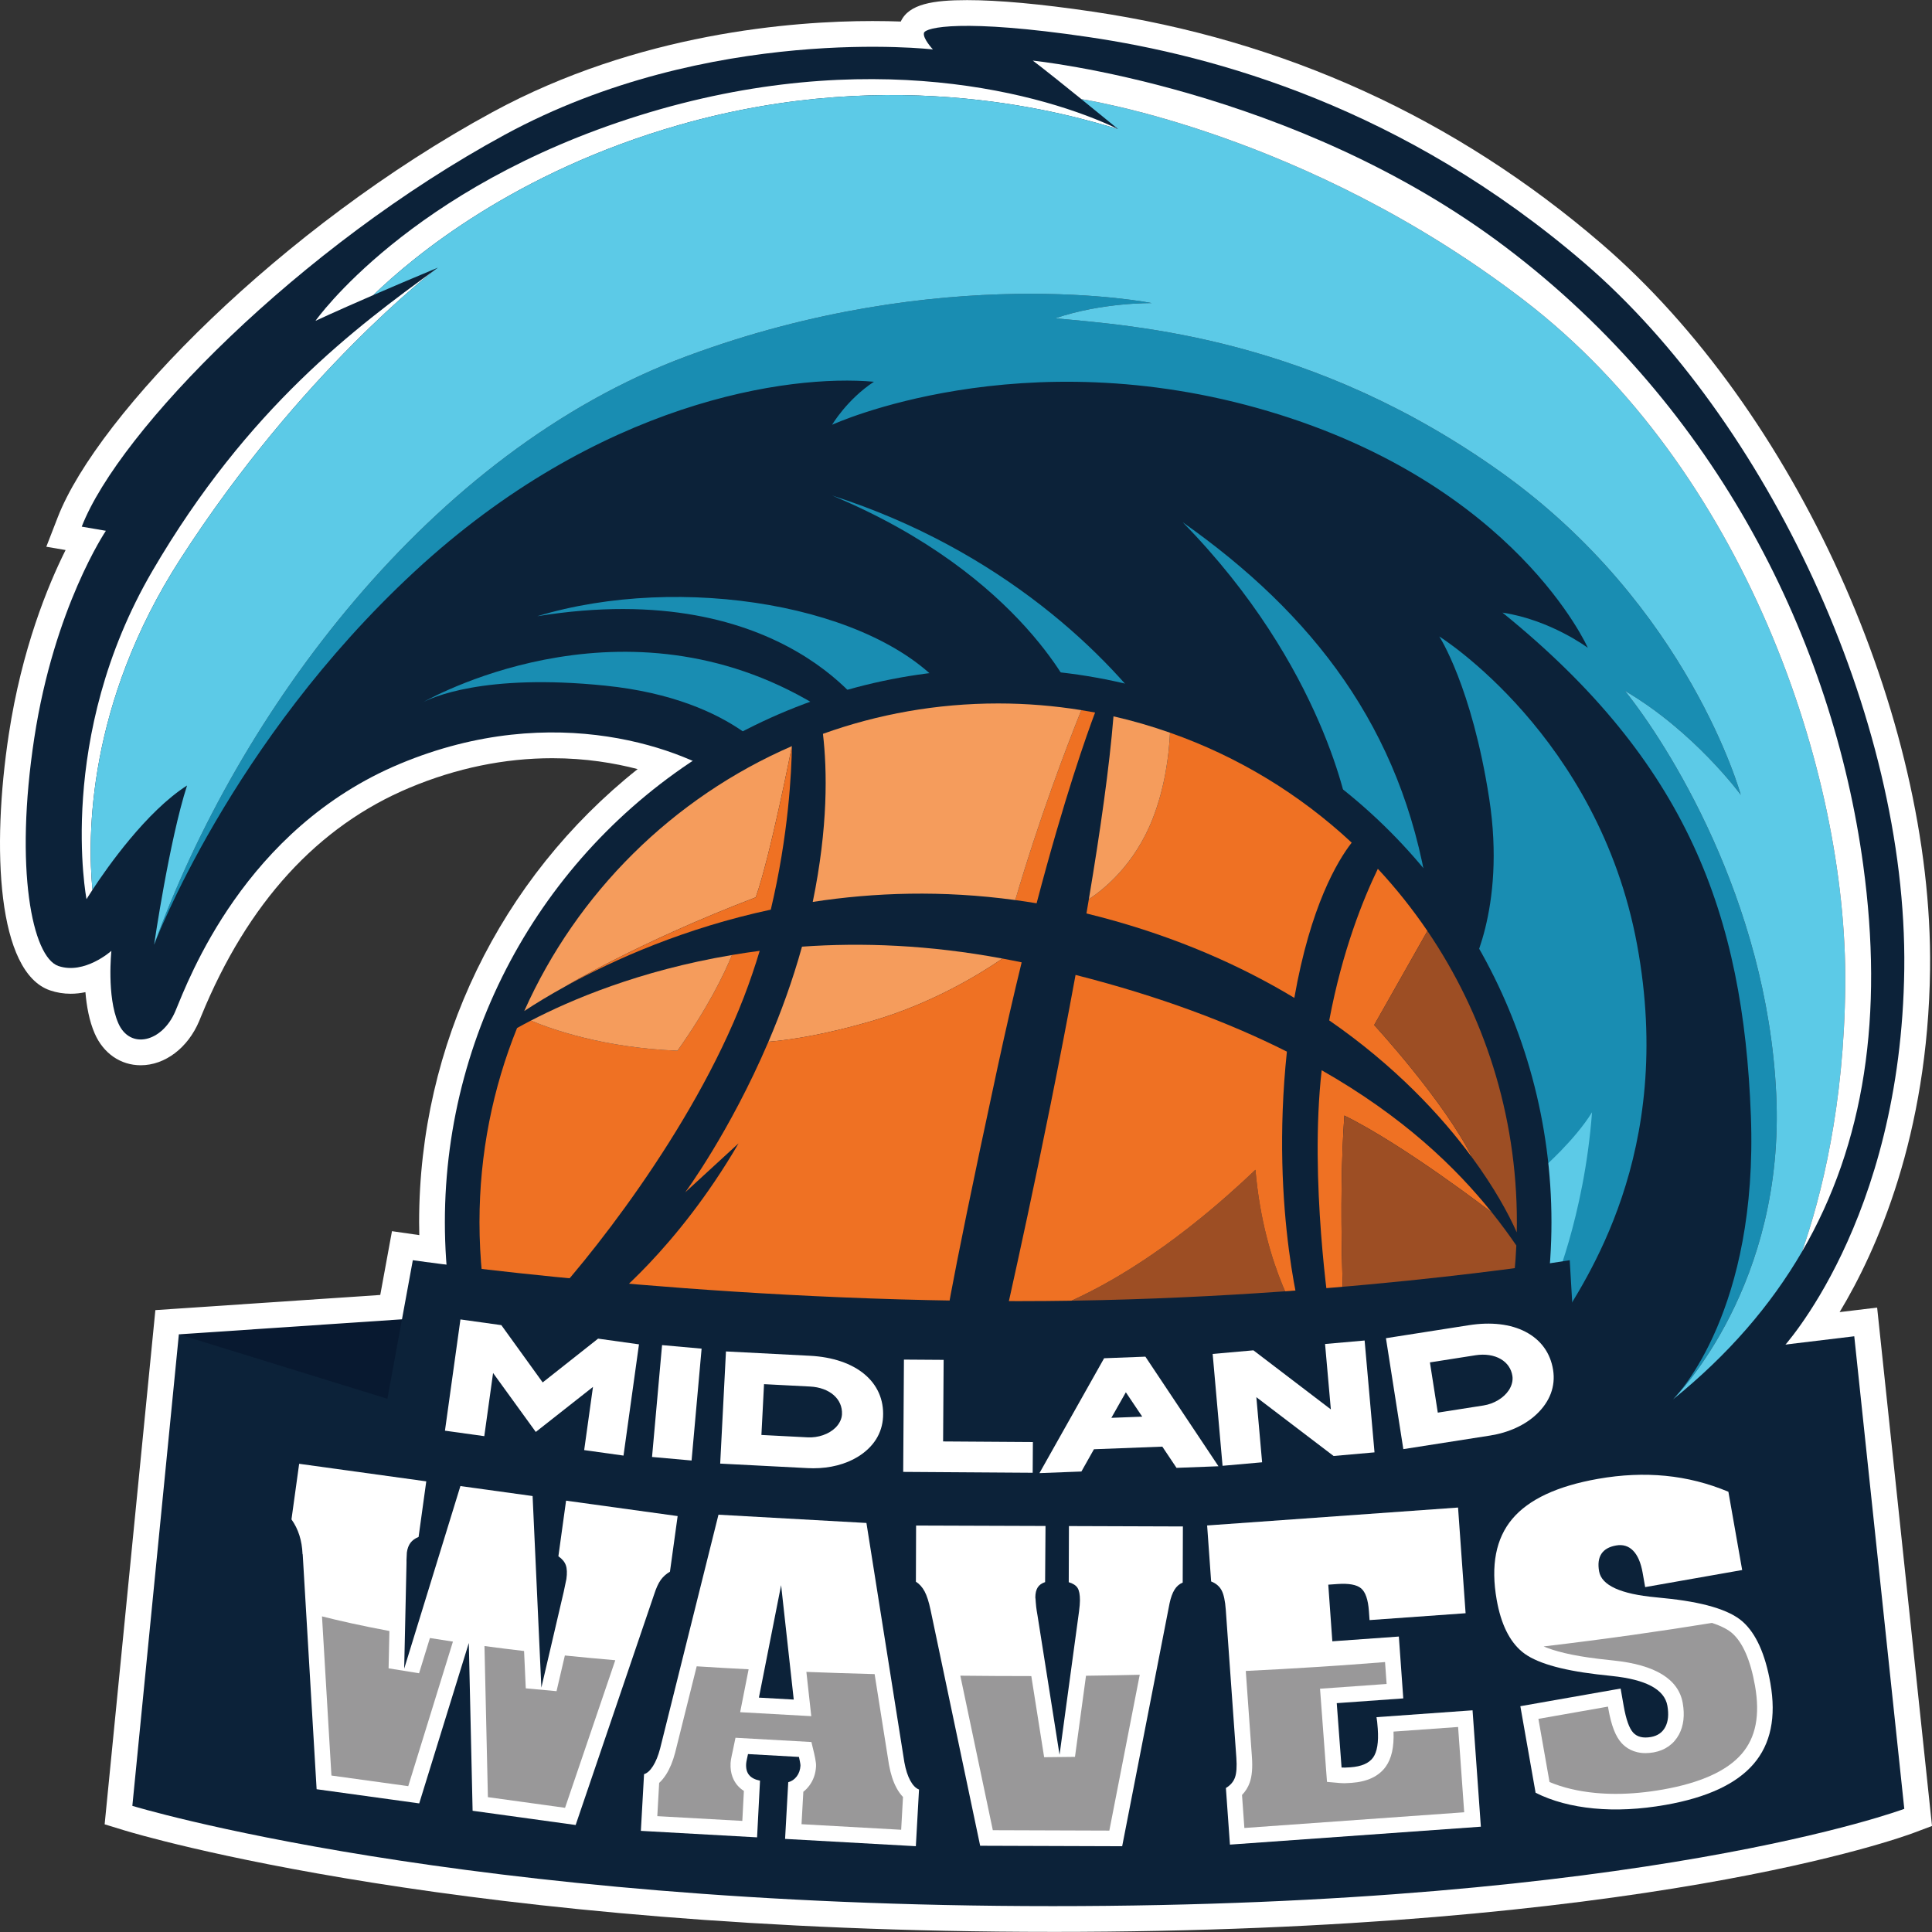 <?xml version="1.0" encoding="UTF-8"?>
<svg id="Layer_1" xmlns="http://www.w3.org/2000/svg" version="1.1" viewBox="0 0 300 300">
  <rect x="0" y="0" width="300" height="300" fill="#333333" stroke="none"/>
  <!-- Generator: Adobe Illustrator 29.5.1, SVG Export Plug-In . SVG Version: 2.1.0 Build 141)  -->
  <defs>
    <style>
      .st0 {
        fill: #081930;
      }

      .st1 {
        fill: #fff;
      }

      .st2 {
        fill: #ef7123;
      }

      .st3 {
        fill: #198db2;
      }

      .st4 {
        fill: #f59c5c;
      }

      .st5 {
        fill: #0c2239;
      }

      .st6 {
        fill: #999899;
      }

      .st7 {
        fill: #5ccae7;
      }

      .st8 {
        fill: #9d4e24;
      }

      .st9 {
        fill: none;
        stroke: #198db2;
        stroke-miterlimit: 10;
        stroke-width: .776px;
      }
    </style>
  </defs>
  <path class="st1" d="M163.468,299.982c-91.57,0-141.986-15.102-144.088-15.744l-3.131-.958,7.877-79.847,34.921-2.353,1.818-9.904s3.963.573,4.243.612c-.019-.684-.027-1.351-.027-2.011,0-27.582,12.553-53.344,33.933-70.352-3.578-.935-8.071-1.691-13.245-1.691-7.432,0-14.876,1.535-22.125,4.563-14.3,5.973-25.196,17.899-32.385,35.447l-.326.791c-1.75,4.178-5.314,6.878-9.08,6.878-3.13,0-5.803-1.846-7.151-4.94-.848-1.946-1.259-4.261-1.438-6.411-.732.156-1.501.248-2.297.248-1.102,0-2.178-.177-3.196-.525-8.188-2.8-9.116-21.998-6.402-39.781,2.021-13.239,6.04-23.039,8.816-28.594l-2.993-.512,1.77-4.563c6.224-16.048,34.826-45.157,67.482-62.91,22.662-12.32,46.718-14.159,59.04-14.159,1.645,0,3.116.032,4.388.078,1.254-2.736,5.045-3.326,10.296-3.326,4.896,0,11.438.599,19.446,1.781,29.775,4.393,56.377,16.521,79.067,36.049,30.046,25.857,51.502,73.243,51.017,112.671-.319,25.839-8.281,43.666-14.043,53.225l5.826-.702,8.52,80.493-2.896,1.088c-1.67.628-41.938,15.361-133.636,15.361Z"/>
  <g>
    <path class="st5" d="M246.071,40.878c-28.169-24.242-57.474-32.237-77.042-35.124-19.568-2.887-25.342-1.497-25.556-.642-.214.855,1.39,2.566,1.39,2.566,0,0-34.645-4.063-66.509,13.259-31.865,17.322-59.899,45.979-65.664,60.842l3.752.642s-8.02,11.869-11.12,32.185c-3.101,20.316-.321,34.003,3.742,35.393,4.063,1.39,8.233-2.351,8.233-2.351,0,0-.748,7.056,1.069,11.226,1.818,4.17,6.843,2.965,8.875-1.886,2.032-4.851,10.693-28.29,34.859-38.383,24.166-10.094,44.536-2.181,51.556,2.951,7.02,5.133,89.017,118.186,89.017,118.186l46.215-6.548,27.802-23.76s18.522-19.715,19.005-58.966c.484-39.25-21.457-85.349-49.626-109.592Z"/>
    <polygon class="st0" points="27.774 207.197 67.5 228.577 67.5 204.519 27.774 207.197"/>
    <path class="st3" d="M254.208,146.702c-5.998-32.455-30.713-47.871-30.713-47.871,0,0,5.051,7.745,7.745,25.143,2.694,17.398-3.255,27.275-3.255,27.275l7.444,42.681s2.561,18.44,6.56,11.775c3.999-6.665,18.218-26.549,12.219-59.004Z"/>
    <path class="st7" d="M239.579,181.378l-.571,15.017,1.903,4.2s5.076-11.553,6.298-27.882c-2.666,4.332-7.63,8.665-7.63,8.665Z"/>
    <path class="st3" d="M183.648,81.096c22.112,22.561,25.704,45.01,25.704,45.01l12.347,12.459c-4.041-25.479-17.847-43.214-38.051-57.469Z"/>
    <path class="st3" d="M129.21,76.943c29.857,12.459,37.826,31.653,37.826,31.653l13.29,4.714c-7.924-11.449-24.852-27.949-51.117-36.367Z"/>
    <path class="st3" d="M83.414,95.688c38.836-6.286,51.946,15.96,51.946,15.96l11.694-4.286c-11.002-13.469-41.416-18.408-63.64-11.673Z"/>
    <path class="st3" d="M65.55,109.114c-.14.076-.208.119-.208.119,0,0,.071-.042.208-.119Z"/>
    <path class="st3" d="M65.55,109.114c1.355-.736,9.489-4.583,28.415-2.65,20.877,2.133,27.051,12.571,27.051,12.571l6.959-8.764c-29.52-18.833-59.651-2.717-62.425-1.157Z"/>
    <circle class="st5" cx="154.995" cy="189.777" r="85.916"/>
    <path class="st2" d="M169.078,139.623c-.124.737-.249,1.477-.376,2.219.758.184,1.52.376,2.283.578,11.806,3.122,21.727,7.546,29.998,12.53,2.505-14.261,6.687-21.247,8.907-24.105-8.041-7.494-17.621-13.353-28.209-17.071-.174,3.65-.809,8.471-2.647,13.234-2.838,7.353-7.79,11.21-9.956,12.615Z"/>
    <path class="st4" d="M169.078,139.623c2.166-1.406,7.118-5.262,9.956-12.615,1.839-4.764,2.474-9.585,2.647-13.234-2.857-1.004-5.784-1.86-8.779-2.54-.633,7.843-2.055,17.842-3.825,28.39Z"/>
    <path class="st2" d="M213.382,159.167l8.267-14.605c-2.321-3.414-4.894-6.644-7.698-9.655-2.26,4.679-5.505,12.665-7.547,23.54,10.132,7.003,17.358,14.719,22.229,21.352h0c-4.364-8.833-15.252-20.632-15.252-20.632Z"/>
    <path class="st8" d="M221.649,144.562l-8.267,14.605s10.888,11.8,15.252,20.632h0c3.347,4.557,5.583,8.604,6.886,11.559.01-.526.02-1.052.02-1.581,0-16.763-5.127-32.324-13.89-45.215Z"/>
    <path class="st2" d="M208.752,173.226c9.304,4.58,22.731,14.926,22.94,15.087-5.662-7.088-13.861-14.949-26.462-22.125-1.942,17.029,1.264,37.973,1.264,37.973l-.414.179,2.671,2.055s-1.01-19.278,0-33.169Z"/>
    <path class="st8" d="M208.752,173.226c-1.01,13.891,0,33.169,0,33.169l-2.671-2.055-3.661,1.586s-6.127-8.623-7.474-24.282c-23.319,22.225-39.031,23.709-39.031,23.709l51.579,45.501c16.313-14.037,26.944-34.494,27.961-57.453-1.115-1.634-2.365-3.338-3.762-5.088-.209-.161-13.636-10.508-22.94-15.087Z"/>
    <path class="st4" d="M155.658,148.845c-11.381-2.128-21.823-2.51-31.124-1.848-1.467,5.298-3.292,10.268-5.213,14.764,3.251-.267,8.533-1.041,15.937-3.183,9.322-2.697,16.747-7.228,20.4-9.733Z"/>
    <path class="st2" d="M194.945,181.644c1.347,15.658,7.474,24.282,7.474,24.282,0,0-5.234-17.559-2.591-42.631-8.867-4.463-19.644-8.56-32.817-11.91-5.006,27.359-11.198,54.411-11.198,54.411l-9.224,1.512s0-3.024,8.317-41.585c1.275-5.913,2.528-11.337,3.736-16.29-1.003-.212-1.995-.405-2.984-.59-3.653,2.505-11.078,7.036-20.4,9.733-7.404,2.142-12.686,2.916-15.937,3.183-5.99,14.018-12.922,23.386-12.922,23.386l8.285-7.606c-9.643,16.569-20.508,24.854-20.508,24.854,0,0-5.297.815-10.186,1.086,6.927-7.198,23.496-27.842,31.509-48.622.935-2.424,1.748-4.836,2.465-7.211-1.474.189-2.901.411-4.306.646-1.195,2.929-3.693,8.138-8.459,14.86-11.479-.463-19.516-3.315-22.755-4.68-.795.413-1.526.807-2.156,1.16-3.76,9.311-5.835,19.483-5.835,30.141,0,44.483,36.061,80.544,80.544,80.544,20.058,0,38.4-7.336,52.498-19.467l-51.579-45.501s15.712-1.484,39.031-23.709Z"/>
    <path class="st4" d="M113.657,148.296c-14.417,2.412-25.164,7.034-31.214,10.18,3.239,1.364,11.276,4.217,22.755,4.68,4.766-6.722,7.263-11.931,8.459-14.86Z"/>
    <path class="st2" d="M160.963,140.262c4.334-16.496,7.788-26.193,9.081-29.62-.709-.134-1.423-.256-2.138-.372-2.241,5.578-6.548,16.823-10.252,29.494,1.097.15,2.198.311,3.309.498Z"/>
    <path class="st4" d="M157.655,139.764c3.703-12.671,8.011-23.915,10.252-29.494-4.204-.679-8.515-1.038-12.911-1.038-9.55,0-18.709,1.666-27.209,4.717.662,5.678.81,14.468-1.584,26.1,9.551-1.472,20.132-1.832,31.452-.285Z"/>
    <path class="st4" d="M87.814,153.146s11.231-6.81,29.535-13.809c2.261-6.353,5.617-23.479,5.617-23.479-18.476,8.017-33.357,22.754-41.558,41.131,1.772-1.162,3.921-2.473,6.407-3.844h-.002Z"/>
    <path class="st2" d="M87.814,153.146h.002c7.672-4.232,18.594-9.047,31.872-11.897,2.763-11.606,3.217-21.428,3.279-25.39,0,0-3.356,17.126-5.617,23.479-18.304,6.999-29.535,13.809-29.535,13.809Z"/>
    <path class="st5" d="M158.022,202.038c-50.101,0-93.919-6.354-93.919-6.354l-3.947,21.516-32.382-10.004-7.223,73.216s50.893,15.57,142.918,15.57,132.228-15.105,132.228-15.105l-7.768-73.38-14.668,1.767-14.492,10.604-2.121-1.06-11.841-5.125-1.06-17.998s-38.55,6.354-85.725,6.354Z"/>
    <path class="st1" d="M49.164,277.831l-2.16-36.485c-.023-.003-.033-.015-.029-.036-.08-2.098-.651-3.891-1.715-5.379l1.193-8.634,19.738,2.727-1.193,8.634c-.537.212-.954.511-1.249.898-.296.388-.487.894-.573,1.519-.014.262-.031.644-.055,1.146-.005.197-.004.362.001.494l-.361,16.395,8.73-28.355,11.211,1.549,1.36,29.749,3.479-14.91c.076-.385.162-.796.257-1.233.095-.437.146-.677.152-.721.125-.905.096-1.618-.086-2.137-.182-.52-.568-.985-1.158-1.396l1.193-8.635,17.325,2.394-1.193,8.634c-.578.338-1.052.761-1.422,1.27-.371.509-.718,1.268-1.042,2.278l-12.18,35.788-16.001-2.21-.59-26.051-7.699,24.905-15.933-2.201Z"/>
    <path class="st1" d="M99.514,284.294l.492-8.801c.489-.147.953-.568,1.393-1.263.439-.694.804-1.59,1.094-2.685l9.071-36.343,22.976,1.283,5.892,37.178c.211,1.145.513,2.083.908,2.813.394.731.849,1.198,1.364,1.401l-.492,8.8-20.305-1.134.491-8.8c.535-.145.975-.447,1.322-.907.346-.459.538-1.016.574-1.668.006-.108-.022-.323-.085-.643-.063-.319-.112-.556-.149-.711l-7.91-.442c-.032.152-.086.399-.162.744-.077.344-.119.603-.129.777-.041.739.115,1.32.47,1.743.354.424.916.711,1.686.863l-.457,8.803-18.045-1.007ZM117.843,263.606l5.41.303-1.962-17.766-3.448,17.463Z"/>
    <path class="st1" d="M152.199,286.607l-7.696-36.589c-.27-1.285-.581-2.254-.933-2.909-.352-.654-.802-1.156-1.35-1.506l.03-8.717,20.097.068-.064,8.716c-.527.173-.91.449-1.151.829-.242.381-.363.897-.365,1.549,0,.022.011.114.033.278.022.164.033.321.033.474,0,.109.021.348.066.719.045.37.111.806.202,1.306l3.425,21.656,3.025-22.254c.046-.348.082-.675.106-.979.024-.305.036-.555.036-.75.003-.892-.121-1.535-.371-1.928-.25-.393-.706-.688-1.368-.886l.029-8.716,17.696.06-.03,8.716c-.527.216-.951.585-1.272,1.106-.323.521-.576,1.217-.762,2.086l-7.364,37.747-22.051-.074Z"/>
    <path class="st1" d="M190.984,286.433l-.628-8.792c.703-.421,1.173-.967,1.412-1.639.239-.672.309-1.691.212-3.059l-1.642-22.99c-.098-1.368-.312-2.367-.644-2.997-.332-.631-.875-1.094-1.629-1.389l-.622-8.694,38.963-2.783,1.172,16.412-14.914,1.065-.1-1.4c-.127-1.78-.533-2.957-1.215-3.53-.683-.573-1.913-.796-3.692-.669l-1.402.1.628,8.792,10.33-.738.687,9.605-10.331.738.748,9.994c.138.012.311.016.516.012.206-.004.491-.019.857-.045,1.71-.122,2.883-.626,3.52-1.512.635-.885.879-2.381.728-4.487-.033-.456-.064-.808-.092-1.057-.03-.249-.064-.491-.104-.729l14.915-1.065,1.29,18.072-38.962,2.783Z"/>
    <path class="st1" d="M238.446,278.378l-2.367-13.44,15.571-2.741.475,2.701c.37,2.101.863,3.483,1.479,4.148.616.665,1.533.89,2.749.676,1.035-.183,1.78-.7,2.233-1.553.453-.854.561-1.955.324-3.306-.446-2.529-3.317-4.068-8.613-4.616-1.017-.108-1.787-.193-2.308-.256-5.762-.687-9.636-1.85-11.619-3.49-1.983-1.64-3.305-4.335-3.965-8.086-.939-5.338-.133-9.524,2.421-12.558,2.552-3.035,6.993-5.11,13.321-6.224,3.625-.638,7.114-.794,10.469-.468,3.354.327,6.61,1.151,9.768,2.474l2.14,12.153-15.064,2.652-.39-2.218c-.275-1.565-.768-2.71-1.475-3.436-.709-.725-1.592-.996-2.65-.81-1.081.19-1.84.622-2.279,1.296-.439.674-.558,1.579-.358,2.715.385,2.186,3.338,3.534,8.86,4.042.472.05.827.086,1.064.111,6.163.594,10.284,1.814,12.361,3.658,2.078,1.844,3.514,5.027,4.311,9.55.928,5.273.058,9.459-2.612,12.559-2.67,3.1-7.224,5.216-13.664,6.35-3.963.697-7.674.882-11.133.551-3.459-.33-6.475-1.142-9.047-2.434Z"/>
    <path class="st6" d="M86.418,262.605l-4.775-.44-.265-5.796c-2.155-.253-4.204-.51-6.149-.77l.532,23.463,11.98,1.655,7.8-22.917c-2.733-.236-5.344-.481-7.829-.736l-1.292,5.541Z"/>
    <path class="st6" d="M65.073,259.824l-4.733-.766.128-5.797c-4.458-.835-7.909-1.62-10.468-2.271l1.464,24.716,11.929,1.647,6.939-22.446c-1.24-.185-2.431-.369-3.574-.554l-1.684,5.471Z"/>
    <path class="st6" d="M125.973,266.486l-11.043-.618,1.315-6.66c-2.779-.143-5.469-.298-8.062-.464l-3.35,13.42c-.357,1.347-.811,2.446-1.389,3.36-.333.525-.697.968-1.09,1.327l-.288,5.161,13.202.737.242-4.655c-.397-.252-.743-.553-1.035-.903-.523-.625-1.126-1.727-1.031-3.435.018-.314.076-.684.183-1.163.073-.33.125-.567.155-.713l.424-2.041,11.789.659.42,1.75c.042.177.1.447.172.815.107.552.143.911.125,1.239-.063,1.136-.419,2.142-1.056,2.987-.268.357-.575.67-.915.936l-.281,5.036,15.472.864.284-5.09c-.374-.39-.71-.86-1.005-1.409-.52-.963-.899-2.116-1.169-3.585l-2.233-14.087c-3.66-.095-7.19-.21-10.595-.343l.759,6.873Z"/>
    <path class="st6" d="M166.923,272.806l-4.789.052-1.992-12.597c-3.787,0-7.455-.022-11.024-.061l5.047,23.993,18.093.061,4.72-24.197c-2.747.066-5.528.118-8.343.152l-1.712,12.597Z"/>
    <path class="st6" d="M194.395,272.771c.124,1.745.015,3.029-.346,4.043-.252.712-.656,1.356-1.189,1.91l.365,5.124,34.134-2.438-.945-13.244-10.028.716c.095,2.396-.302,4.182-1.212,5.448-1.073,1.493-2.86,2.338-5.314,2.513-.419.03-.746.046-.983.05l-.191.002c-.224,0-.418-.008-.582-.023l-2.048-.18-1.082-14.466,10.338-.739-.243-3.401c-6.888.55-14.104,1.018-21.625,1.379l.95,13.306Z"/>
    <path class="st6" d="M268.983,253.612c-.558-.495-1.518-1.07-3.15-1.607-7.718,1.255-16.466,2.511-26.141,3.652,1.618.694,4.258,1.416,8.586,1.932.514.062,1.271.146,2.268.252,6.477.67,10.094,2.892,10.748,6.605.331,1.888.139,3.523-.57,4.86-.807,1.519-2.173,2.488-3.952,2.802-.433.076-.854.114-1.254.114-1.878,0-3.042-.832-3.69-1.529-.961-1.037-1.624-2.745-2.088-5.375l-.055-.317-10.803,1.902,1.728,9.809c2.062.869,4.448,1.437,7.113,1.691,1.029.098,2.1.148,3.181.148,2.305,0,4.762-.227,7.302-.674,5.845-1.029,9.967-2.895,12.25-5.546,2.19-2.543,2.865-5.997,2.062-10.559-.696-3.951-1.885-6.696-3.534-8.16Z"/>
    <path class="st3" d="M275.811,169.858c-1.443-30.304-17.024-54.53-23.483-62.577,10.757,6.297,17.973,16.136,17.973,16.136,0,0-8.002-29.255-37.257-50.114-29.255-20.859-56.527-22.696-69.194-23.876,7.273-2.493,15.013-2.361,15.013-2.361,0,0-32.404-6.559-72.285,8.265-39.881,14.824-69.661,55.49-82.649,91.371,0,0,11.807-31.418,40.406-57.918,28.599-26.5,58.116-30.698,71.367-29.506-4.198,2.766-6.492,6.679-6.492,6.679,0,0,29.319-13.512,67.757-2.099,38.438,11.413,49.589,36.733,49.589,36.733,0,0-5.772-4.329-13.25-5.463,28.73,23.267,37.389,46.919,38.569,78.099,1.143,30.191-11.273,43.239-12.063,44.037.823-.826,17.406-17.852,15.998-47.405Z"/>
    <path class="st1" d="M173.616,20.04c-11.151-5.379-38.701-13.25-74.384-2.099-35.683,11.151-50.245,31.879-50.245,31.879,0,0,3.025-1.42,8.985-4.003,6.241-6.04,21.998-19.13,47.557-26.432,33.978-9.708,61.003-1.443,68.087.656Z"/>
    <path class="st1" d="M27.996,86.815c18.742-29.096,39.464-44.859,39.504-44.889-12.041,8.77-28.956,21.24-43.833,46.726-15.087,25.844-10.233,50.971-10.233,50.971,0,0,.333-.547.925-1.45-.785-8.194-.875-28.828,13.637-51.358Z"/>
    <path class="st7" d="M236.717,46.672c-33.978-26.106-68.805-31.276-68.805-31.277,1.567,1.269,3.445,2.797,5.704,4.645-7.084-2.099-34.109-10.364-68.087-.656-25.559,7.303-41.316,20.392-47.557,26.432,2.732-1.184,6.079-2.612,10.037-4.261-.167.122-.339.247-.509.371-.04.03-20.762,15.794-39.504,44.889-14.512,22.53-14.422,43.164-13.637,51.358,2.258-3.444,8.347-12.146,14.686-16.199-2.755,8.527-5.116,24.728-5.116,24.728,12.988-35.881,42.767-76.547,82.649-91.371,39.881-14.824,72.285-8.265,72.285-8.265,0,0-7.74-.131-15.013,2.361,12.667,1.181,39.939,3.017,69.194,23.876,29.255,20.859,37.257,50.114,37.257,50.114,0,0-7.215-9.839-17.973-16.136,6.459,8.047,22.04,32.272,23.483,62.577,1.407,29.553-15.175,46.579-15.998,47.405-.021.021-.04.04-.04.04,8.51-6.876,15.143-14.527,20.045-22.95,3.052-8.724,6.542-22.709,6.714-41.358.308-33.412-15.837-80.216-49.814-106.323Z"/>
    <path class="st1" d="M289.324,134.362c-4.723-34.709-22.564-71.029-55.493-95.955-32.928-24.926-73.465-28.993-73.465-28.993,0,0,1.108.768,7.546,5.981h0s34.828,5.17,68.805,31.277c33.978,26.106,50.122,72.91,49.814,106.323-.172,18.648-3.662,32.634-6.714,41.358,9.814-16.866,12.656-36.842,9.506-59.99Z"/>
    <polygon class="st9" points="167.912 15.395 167.912 15.395 167.912 15.395 167.912 15.395"/>
    <polygon class="st1" points="84.267 214.663 77.848 205.767 71.497 204.881 69.093 222.155 75.2 223.006 76.565 213.197 83.197 222.352 92.076 215.361 90.711 225.171 96.818 226.023 99.221 208.749 92.871 207.863 84.267 214.663"/>
    <rect class="st1" x="96.378" y="214.748" width="17.439" height="6.164" transform="translate(-121.246 303.058) rotate(-84.878)"/>
    <path class="st1" d="M125.752,210.522l-13.025-.672-.896,17.417,13.625.703c.285.014.568.022.849.022,2.585,0,5.003-.619,6.88-1.772,2.442-1.493,3.804-3.639,3.936-6.206.278-5.395-4.184-9.121-11.368-9.492ZM130.742,219.62c-.037.724-.394,1.457-1.004,2.066-1.026,1.013-2.696,1.593-4.337,1.504l-7.169-.371.406-7.888,7.143.369c3.044.157,5.084,1.933,4.961,4.319Z"/>
    <polygon class="st1" points="146.528 211.16 140.363 211.118 140.249 228.554 160.354 228.689 160.386 223.919 146.445 223.826 146.528 211.16"/>
    <path class="st1" d="M171.446,210.908l-10.04,17.837,6.515-.25,1.946-3.456,10.619-.407,2.204,3.296,6.513-.249-11.347-17.017-6.41.246ZM177.367,219.978l-4.795.183,2.248-3.968,2.546,3.784Z"/>
    <polygon class="st1" points="205.755 208.696 206.653 218.849 194.631 209.679 188.302 210.238 189.838 227.608 195.98 227.064 195.086 216.952 207.08 226.084 213.433 225.522 211.897 208.153 205.755 208.696"/>
    <path class="st1" d="M241.166,212.727c-.412-2.63-1.892-4.679-4.282-5.925-2.319-1.21-5.358-1.565-8.792-1.026l-12.883,2.019,2.7,17.226,13.476-2.111c2.872-.451,5.432-1.624,7.204-3.301,2.084-1.963,2.975-4.341,2.577-6.881ZM223.26,219.354l-1.222-7.802,7.066-1.107c1.49-.233,2.891-.023,3.941.594,1.001.588,1.624,1.492,1.799,2.612.112.716-.086,1.507-.559,2.229-.796,1.201-2.303,2.107-3.934,2.362l-7.091,1.111Z"/>
  </g>
</svg>